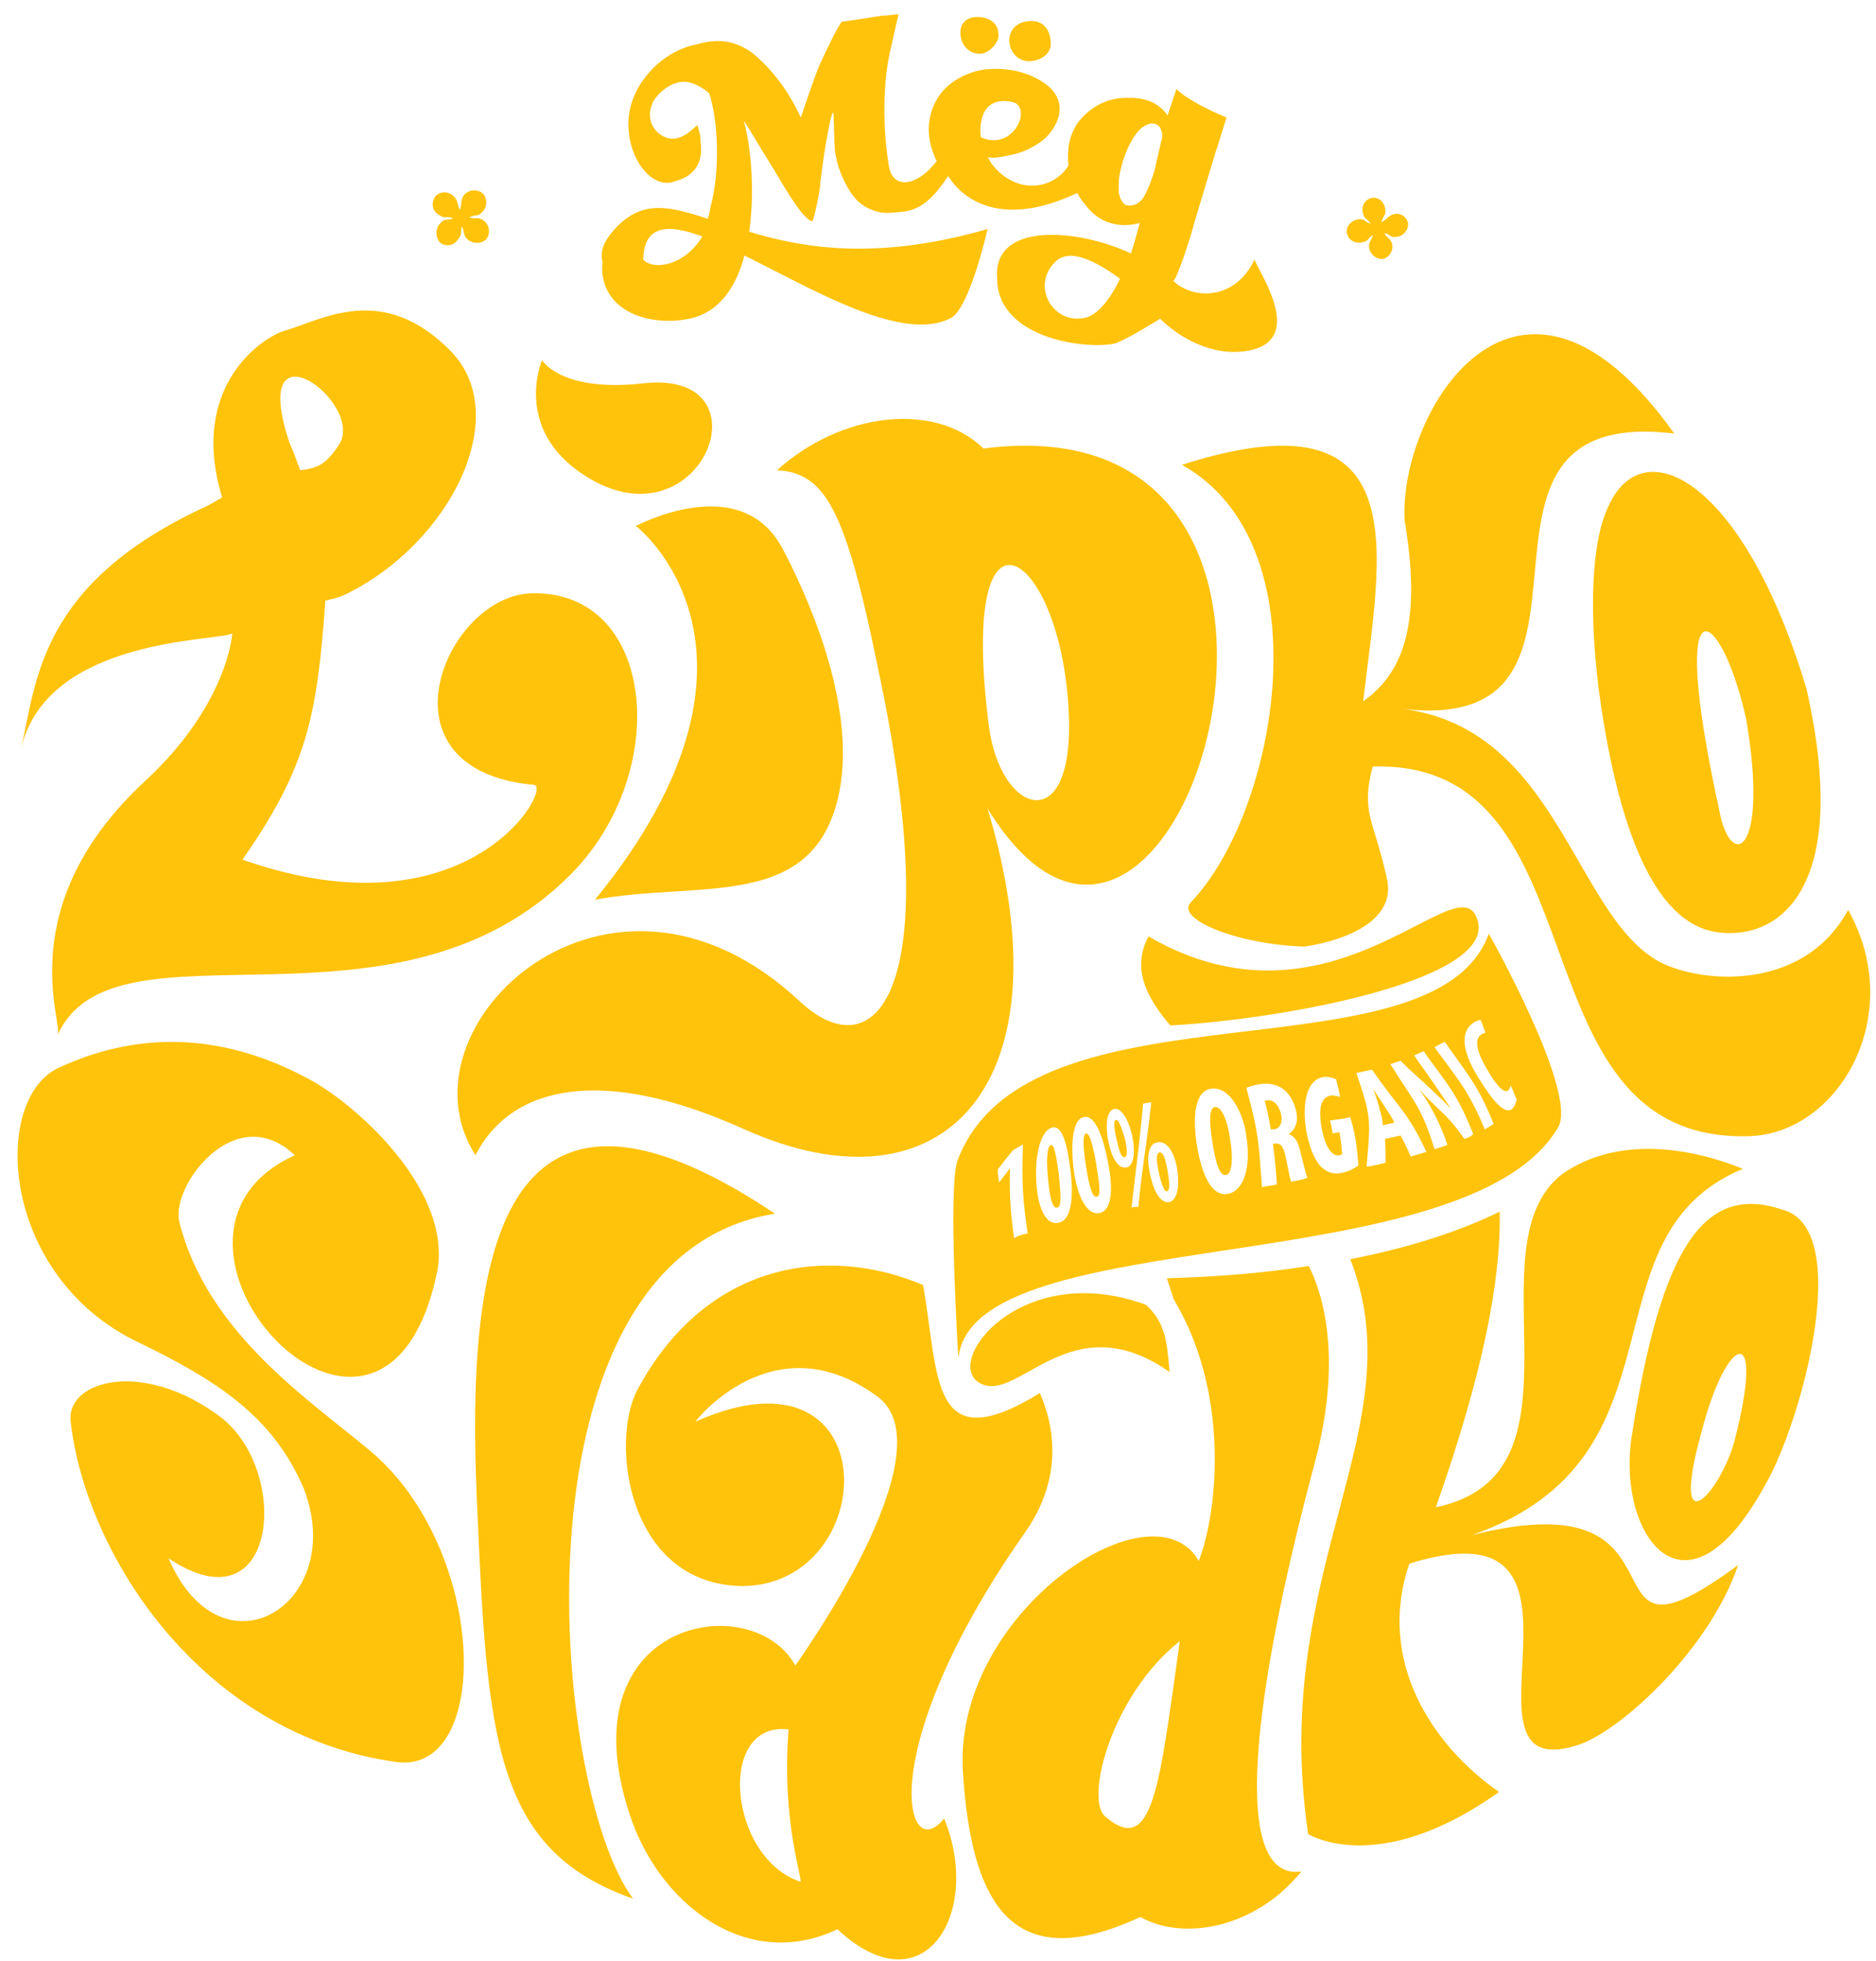 <?xml version="1.0" encoding="utf-8"?>
<!-- Generator: Adobe Illustrator 22.0.1, SVG Export Plug-In . SVG Version: 6.00 Build 0)  -->
<svg version="1.1" id="Layer_1" xmlns="http://www.w3.org/2000/svg" xmlns:xlink="http://www.w3.org/1999/xlink" x="0px" y="0px"
	 viewBox="0 0 276.2 288.6" style="enable-background:new 0 0 276.2 288.6;" xml:space="preserve">
<style type="text/css">
	.st0{fill:#FFC30C;}
</style>
<g>
	<path class="st0" d="M236.9,74.3c-2.9,5.7-3.1,18.3-0.8,32c4.1,24.6,11.2,29.8,16.2,30.8c8.9,1.6,20.5-5.3,13.7-35.6
		C256.9,70.9,242.1,63.1,236.9,74.3z M257.1,105.9c3.4,20.1-2.4,22.3-4,13.2C245.3,83.5,253.5,89.5,257.1,105.9z"/>
	<path class="st0" d="M109.4,166.1c29.7,13.4,48.2-6.7,36-47.1c27.8,45,59.8-60.8-0.6-53c-7.2-7-21-5.3-30.4,3.2
		c7.1,0.4,10.1,5.7,14.9,29.3c10.2,47.8-0.5,59.1-11.5,48.9c-28.2-26.4-59.9,3.7-47.8,22.6C75.2,159.8,88.5,156.7,109.4,166.1z
		 M157.4,106.5c0.2,16.6-10.1,13.2-11.8,0.4C140.8,69.6,157,81.5,157.4,106.5z"/>
	<path class="st0" d="M87.3,70.7c16.4,9.1,25.9-16.3,7.5-14.3c-12.2,1.4-15-3.4-15-3.4S75.1,63.9,87.3,70.7z"/>
	<path class="st0" d="M123.6,116.4c2.6-13.6-5.6-30.4-8.4-35.7c-6.2-11.6-21.5-3.3-21.6-3.3c-0.4-0.4,24.1,18.1-6,55
		C103.1,129.5,120.1,134.3,123.6,116.4z"/>
	<path class="st0" d="M114.1,178.6c-41.4-27.7-45.4,7.9-43.9,41.9c1.5,35.1,2.4,51.7,23,58.9C80.9,262.9,74.5,184.9,114.1,178.6z"/>
	<path class="st0" d="M262.4,178c-11.3-3.8-17.8,5-22.2,33.6c-2.1,14.2,7.9,28.7,19.8,6.7C265.1,209.5,273.1,180.8,262.4,178z
		 M255.3,212.3c-2.3,7.8-9.6,15.5-4.7-1.9C254.2,196.5,260.1,193.9,255.3,212.3z"/>
	<path class="st0" d="M54.5,213.5c-8.8-7.4-24-17.3-28.1-33.7c-1.3-5.2,8.2-18.1,17-9.8c-26.6,12.1,12.5,54.8,20.8,17.9
		c3.1-12.4-12.1-25.7-18.9-29.2c-13.8-7.4-26.2-6.4-36.6-1.6c-10,4.5-8.8,30.6,11.6,40.4c11.8,5.7,19.9,11,24.4,21.5
		c6.6,16.9-12,28.6-19.9,10.3c15.9,10.7,18.1-12.4,7.9-20.6c-11.5-8.8-23-5.6-22.3,0.5c2.2,19.4,19.1,46.1,48,50.1
		C72.5,261.1,71.8,228,54.5,213.5z"/>
	<path class="st0" d="M34.2,93.2c0,0-0.6,10.4-12.8,21.7C1.6,133.2,9.3,150.4,8.5,152.3c8.2-18.4,49.7,2.5,75.6-23.7
		c14.9-15.1,12.4-41.7-5.8-41.3c-12.7,0.3-23.6,26,0.3,28.2c2.9,0.2-9.4,22.8-42.9,11c9.5-13.6,11-21.1,12.2-38.1
		c1.1-0.3,1.8-0.4,2.9-0.9c15.5-7.5,25-26.5,15.4-36c-10-10-18.8-4.4-24.4-2.8c-3,0.9-14.1,8-9.1,24.5c-0.7,0.4-1.5,0.9-2.3,1.3
		C5.8,85.8,5.4,100.1,3.1,110.2C6.9,93.6,32.6,94.4,34.2,93.2z M50,65.3c-2.1,3.3-3.5,3.6-5.8,3.9c-0.5-1.4-1-2.7-1.6-4.1
		C36.5,46.7,53.6,59.1,50,65.3z"/>
	<path class="st0" d="M272.1,133.9c-6.8,12.5-22.6,10.7-28.2,7.4c-12.2-7.2-14.8-34.3-37.6-37c35.5,4.2,3.6-44.9,40.2-40.5
		c-23.1-32.4-40.6-3.1-39.7,12.8c2.5,14.8,0,22.3-6.1,26.6c2.5-21.6,8.4-46-26.7-34.8c21.2,11.8,14.1,51.1,1.3,64.4
		c-2.3,2.4,6.8,6.2,16.8,6.5c7-1.1,13.7-4.3,12-10.4c-1.8-8.2-3.8-9.3-2-16.1c34.7-1,19.9,55.3,55.3,54.4
		C270.7,166.9,280.8,149.4,272.1,133.9z"/>
	<path class="st0" d="M216.7,225.9c32.7-11.4,15.8-43.9,39.9-53.9c0,0.1-15.2-7.1-26.5,0.7c-13.9,10.5,5,44.2-18.7,49.1
		c6.9-19.6,9.6-33.3,9.4-43.5c-5.9,2.9-13.3,5.3-22,7c9.7,24.8-12,45.6-6.2,84.6c0.2,0.1,10.4,6.4,28.1-6.2
		c-9.8-6.8-18.1-19.3-13.2-33.6c31.9-9.9,4.4,33.6,25.1,26.6c6.4-2.3,19.2-14.2,23.3-26.4C231.1,248.6,251.5,217.1,216.7,225.9z"/>
	<path class="st0" d="M150.5,226.1c5.2-7,5.5-14.5,2.6-21.1c-16.3,10-14.8-2.5-17.2-15.9c-13.9-5.9-31.9-3.6-42.1,15.5
		c-4,7.7-1.4,28.5,15.4,28.8c20.6,0,21.7-36.9-6.8-24.2c-0.1,0,11.6-15,26.9-3.6c10.4,8-11.7,38.7-12.2,39.5
		c-6.3-11.5-33.9-6.9-24.4,21.9c4.4,13.4,17.4,23.2,30.6,16.9c12.7,11.9,21.4-2.4,15.7-16.3C133.4,274.7,128.4,257.9,150.5,226.1z
		 M117.8,276.9c-10.6-3.6-12.3-23.7-1.7-22.4C115,268.3,118.4,277.1,117.8,276.9z"/>
	<path class="st0" d="M193.4,215.9c3.3-11.9,2.9-22.2-0.7-29.6c-6.4,1-13.3,1.6-20.9,1.8c0,0,0.4,1.2,1,3.1
		c8.2,13.6,6.6,30.9,3.7,38.5c-6.9-12-36.6,7.9-34.7,31.5c1.4,21.3,8.8,28.9,26.1,20.9c6.2,3.5,16.8,1.8,23.7-6.7
		C181.1,276.9,184.4,249.7,193.4,215.9z M162.7,267.3c-3-2.6,1-17.9,11-25.8C170.7,262.7,169.8,273.4,162.7,267.3z"/>
	<path class="st0" d="M164.3,164.8c-0.4,0.1-0.3,1.2,0.1,2.9c0.4,1.8,0.7,2.7,1.2,2.6c0.4-0.1,0.4-1.1,0-2.8
		C165.1,165.9,164.7,164.7,164.3,164.8z"/>
	<path class="st0" d="M159.9,166.8c-0.5,0.1-0.5,1.8,0,4.9c0.5,3.2,1,4.6,1.6,4.4c0.6-0.1,0.4-1.7-0.1-4.8
		C160.9,168.4,160.4,166.7,159.9,166.8z"/>
	<path class="st0" d="M229.4,165.9c3-5.1-10.2-28.5-10.2-28.5c-8.1,22.2-67.7,5.8-78.2,33.3c-1.5,3.8,0.1,29.2,0.1,29.2
		C143.1,179.5,215.8,189,229.4,165.9z M149.3,182.2c-0.5-3.7-0.7-5.9-0.6-10.3l0,0c-0.6,0.8-0.9,1.2-1.6,2.1
		c-0.1-0.8-0.2-1.1-0.2-1.9c0.9-1.2,1.3-1.7,2.2-2.8c0.6-0.4,0.9-0.5,1.5-0.9c-0.2,5.5,0,8.4,0.7,13.1
		C150.4,181.7,150,181.8,149.3,182.2z M156,179.9c-2,0.6-3.2-2.2-3.4-5.7c-0.3-3.9,0.5-7.5,2.1-8.2c1.8-0.8,2.5,3,2.9,6.2
		C158.2,177.2,157.4,179.5,156,179.9z M161.9,178.5c-2,0.4-3.3-2.7-3.8-6.2c-0.5-3.9-0.2-7.5,1.4-7.9c1.8-0.5,3,3.3,3.6,6.5
		C164.1,175.8,163.4,178.2,161.9,178.5z M165.8,171.8c-1.3,0.2-2.2-1.7-2.6-3.8c-0.5-2.3-0.3-4.5,0.8-4.8c1.2-0.3,2.3,2,2.7,4
		C167.3,170.2,166.7,171.7,165.8,171.8z M166.6,177.7c0.7-6.3,1.1-8.7,1.7-15.3c0.5-0.1,0.7-0.1,1.2-0.2c-0.7,6.6-1.3,9.1-1.9,15.4
		C167.1,177.6,167,177.6,166.6,177.7z M172.1,176.9c-1.4,0.2-2.4-2.1-2.8-4.2c-0.5-2.3-0.3-4.4,1.1-4.6c1.6-0.3,2.6,1.9,2.9,3.9
		C173.8,175,173.1,176.8,172.1,176.9z M180.7,175.7c-2.5,0.4-3.9-3.4-4.5-7.3c-0.6-3.9-0.4-7.9,2.2-8.2c2.8-0.3,4.7,3.8,5.1,7
		C184.3,172.4,182.8,175.4,180.7,175.7z M190.1,173.9c-0.2-0.5-0.5-2.1-0.8-3.6c-0.4-1.8-0.8-2.1-1.6-2l-0.3,0
		c0.3,2.2,0.4,3.2,0.6,6c-0.9,0.2-1.3,0.2-2.2,0.4c-0.5-6.8-0.5-8-2.3-14.6c0.6-0.3,1.5-0.5,2.3-0.6c1.2-0.1,2.3,0.1,3.3,0.9
		c0.9,0.8,1.4,1.8,1.7,3c0.4,1.5,0,2.8-1.1,3.5l0,0c0.8,0.2,1.4,1,1.7,2.4c0.4,1.5,0.8,3.4,1.1,4C191.5,173.7,191,173.7,190.1,173.9
		z M197.5,172.6c-1.3,0.3-2.3-0.2-3.1-1c-1-1.1-1.7-3.1-2.1-5.3c-0.7-4.6,0.4-7.5,2.5-7.8c0.8-0.1,1.4,0.1,1.9,0.3
		c0.3,1.1,0.4,1.6,0.6,2.6c-0.4-0.1-0.8-0.2-1.3-0.2c-1.4,0.2-2,1.6-1.4,4.9c0.6,3,1.6,4.1,2.6,3.9c0.2,0,0.3-0.1,0.4-0.2
		c-0.1-1.4-0.2-2-0.4-3.2c-0.4,0.1-0.6,0.1-1,0.2c-0.1-0.8-0.2-1.2-0.4-1.9c1.2-0.2,1.7-0.2,3-0.5c0.7,2.5,0.9,3.5,1.2,7.1
		C199.5,171.9,198.3,172.5,197.5,172.6z M207.7,170.2c-0.6-1.4-0.9-2-1.5-3.1c-0.9,0.2-1.3,0.3-2.3,0.5c0.1,1.2,0.1,1.9,0.1,3.5
		c-1.1,0.3-1.6,0.4-2.8,0.6c0.6-7,0.7-7.3-1.5-13.8c0.9-0.2,1.4-0.3,2.3-0.5c4,5.8,5.2,6.1,8,12.1
		C209.1,169.8,208.6,169.9,207.7,170.2z M215.6,167.6c-1.4-2-2.2-2.9-3.8-4.4c-0.9-0.9-2.2-2.1-3-3.1l0,0c0.8,1.1,1.9,2.7,3.1,5.3
		c0.5,1.2,0.8,1.8,1.2,3.1c-0.7,0.2-1.1,0.4-1.9,0.6c-1.9-6.2-3-6.9-6.5-12.5c0.6-0.2,0.9-0.3,1.5-0.5c1.9,1.9,2.8,2.6,4.5,4.2
		c0.8,0.8,2.2,2,3,3l0,0c-0.8-1.3-2.1-3.1-3.6-5.3c-0.7-1-1.1-1.5-1.9-2.7c0.6-0.2,0.8-0.4,1.4-0.6c3.5,4.9,5,6.3,7.3,12.2
		C216.6,167.2,216.3,167.4,215.6,167.6z M218.6,166.2c-2.4-5.8-4-7.4-7.4-12.1c0.6-0.3,0.9-0.5,1.5-0.8c3.2,4.6,4.9,6.3,7.2,12.1
		C219.4,165.7,219.1,165.9,218.6,166.2z M222.8,163c-1.1,1.4-3.1-1.1-5.2-4.5c-2.7-4.4-2.3-6.8-0.8-7.9c0.5-0.4,1-0.5,1.2-0.5
		c0.3,0.7,0.4,1.1,0.7,1.9c-0.2,0-0.4,0.1-0.7,0.3c-0.8,0.6-0.8,2.1,0.9,5c1.6,2.8,2.7,3.7,3.2,3.1c0.2-0.2,0.3-0.5,0.3-0.7
		c0.4,0.8,0.5,1.2,0.9,2.1C223.2,162.2,223.1,162.6,222.8,163z"/>
	<path class="st0" d="M154.7,168.5c-0.5,0.2-0.7,1.9-0.4,5c0.3,3.1,0.7,4.4,1.4,4.2c0.6-0.2,0.5-1.7,0.2-4.8
		C155.5,170,155.2,168.3,154.7,168.5z"/>
	<path class="st0" d="M203.6,165.6c0.7-0.2,1-0.2,1.7-0.4c-0.5-1-0.8-1.4-1.4-2.3c-0.4-0.7-1.2-1.8-1.7-2.6l0,0
		c0.3,0.9,0.8,2.2,0.9,2.9C203.4,164.1,203.5,164.6,203.6,165.6z"/>
	<path class="st0" d="M170.7,169.6c-0.5,0.1-0.5,1.1-0.1,2.9c0.4,1.8,0.8,2.9,1.2,2.8c0.5-0.1,0.4-1.2,0.1-3
		C171.6,170.6,171.3,169.5,170.7,169.6z"/>
	<path class="st0" d="M178.9,162.9c-0.9,0.1-0.9,2.1-0.4,5.2c0.5,3.2,1.1,5,2,4.8c0.9-0.1,1.1-2.5,0.6-5.3
		C180.8,165.2,179.9,162.8,178.9,162.9z"/>
	<path class="st0" d="M186.7,161.9c-0.2,0-0.4,0.1-0.5,0.1c0.5,1.8,0.6,2.6,0.9,4.2c0.2,0,0.2,0,0.4,0c1-0.1,1.4-1.1,1.1-2.3
		C188.3,162.8,187.7,161.9,186.7,161.9z"/>
	<path class="st0" d="M144.2,203.5c5.6,3.3,13.3-11.9,28-1.6c-0.4-4-0.4-7.1-3.5-9.9C150.3,185.3,138.8,200.4,144.2,203.5z"/>
	<path class="st0" d="M169.1,137.8c-2.5,4.6-0.4,8.9,3.2,13.1c17-0.9,49.9-7,44.9-16.3C213.7,128.2,195.3,153,169.1,137.8z"/>
	<path class="st0" d="M66.7,32.1c-0.9,0.5-1.1-0.2-2,0.9c-0.6,0.7-0.6,2,0.1,2.7c0.7,0.6,1.9,0.5,2.5-0.3c0.9-1.1,0.4-1,0.7-2.1
		c0.5,1,0.1,1.3,0.9,2c0.8,0.6,2,0.6,2.7-0.1c0.6-0.8,0.5-1.9-0.2-2.6c-0.9-0.8-1.3-0.3-2.3-0.6c1.1-0.6,1.1,0.1,2.1-1
		c0.6-0.8,0.5-2-0.2-2.6c-0.8-0.6-1.9-0.5-2.6,0.2c-0.7,0.8-0.3,1.3-0.7,2.3c-0.5-1-0.1-1.3-1.1-2.2c-0.8-0.6-1.9-0.5-2.5,0.2
		c-0.6,0.8-0.5,1.9,0.2,2.5C65.6,32.4,65.5,31.7,66.7,32.1z"/>
	<path class="st0" d="M200.3,35.7c1.3-0.2,0.9-0.5,1.8-1.1c-0.2,1-0.7,0.9-0.5,2c0.2,0.9,1.1,1.6,2,1.5c0.9-0.2,1.5-1.1,1.4-2
		c-0.2-1.1-0.7-0.9-1.2-1.8c1.1,0.2,0.7,0.8,2.1,0.5c0.9-0.2,1.5-1.1,1.4-2c-0.2-0.9-1.1-1.5-2-1.3c-0.9,0.2-1,0.7-1.9,1.2
		c0.2-1,0.8-1,0.5-2.2c-0.2-0.9-1-1.5-1.9-1.4c-0.9,0.2-1.5,1-1.4,1.9c0.2,1.4,0.6,1,1.2,1.9c-1-0.2-0.7-0.8-2-0.6
		c-0.9,0.2-1.7,1.1-1.5,2C198.5,35.3,199.4,35.8,200.3,35.7z"/>
	<path class="st0" d="M101.5,46.9c4.4-0.9,6.9-4.7,8.1-9.3c10.3,5.1,23.3,12.9,30.4,9.2c2.8-1.5,5.4-13.1,5.4-13.1
		c-16.3,4.7-27.2,2.8-35.1,0.4c0.9-6.2,0.2-12.9-0.8-16.3c0.5,0.6,1.8,2.9,3.6,5.8c1.9,3,4.8,8.5,6.5,9c0.1,0,1.1-3.9,1.2-5.9
		c0.6-5.3,1.8-11.4,1.9-9.9c0.1,1.4,0.1,3.7,0.2,5.1c0.3,3.2,2.1,6.5,3.4,7.7c1.3,1.2,3.2,1.9,4.9,1.7c2.5-0.2,4.8,0.1,8.4-5.4
		c0.1,0.1,4.8,9.2,19,2.5c0.4,0.8,0.9,1.4,1.4,2c3.1,3.9,7.5,2.5,7.8,2.4c-0.3,1.1-0.7,2.7-1.3,4.5c-7.6-3.6-20.3-4.8-19.7,3.6
		c0,9.3,14,10.6,17.5,9.6c1.9-0.7,6.5-3.6,6.5-3.6c2.6,2.6,7.6,5.7,13,4.7c8.4-1.6,1.8-11.1,0.9-13.4c-2.9,6.1-9.1,5.9-12,3.1
		c0.4,0.4,2.7-6.7,3.1-8.4c0.5-1.7,2.6-8.6,3.1-10.3c0.6-1.7,1.1-3.6,1.7-5.3c-2.9-1.2-6-2.8-7.4-4.2c-0.1,0.3-1.2,3.6-1.3,3.9
		c-1.9-2.9-5.6-2.6-5.7-2.6c-2.5-0.1-4.7,0.8-6.6,2.6c-1.9,1.9-2.6,4.3-2.3,7.3c0,0.2-1.9,3.3-5.9,3c-2.8-0.2-5.3-2.5-6-4.3
		c0.2,0.6,3.5-0.2,4.3-0.4c1.4-0.4,2.7-1.1,3.9-2c1.2-1,4.1-4.5,1.1-7.6c-0.8-0.8-4-3.3-9.5-2.8c-2,0.2-7.6,1.7-8.4,7.8
		c-0.4,2.9,1.1,5.7,1.1,5.7c-2.6,3.5-6.3,4.4-7,0.9c0,0-1.7-8.9,0.2-17.3c0.3-1.2,0.9-4.1,1.2-5.2c-0.5,0-1.6,0.2-2.2,0.2
		c-0.5,0-5.1,0.8-6.2,0.9c-0.5,0.8-0.9,1.5-1.3,2.3c-0.4,0.8-2.1,4.3-2.2,4.7c-0.5,1.2-2.1,5.9-2.5,7.1c-1.6-3.5-3.7-6.4-6.3-8.8
		c-2.6-2.4-5.6-3-8.9-2c-0.3,0.1-4.7,0.6-8.1,5.4c-1.4,2-2.4,4.7-2,7.7c0.5,4.7,3.8,8.2,6.7,7.1c1-0.3,4.2-1.1,3.9-5.3l-0.1-1.1V20
		l-0.4-1.6c-0.4,0.2-2,2.2-3.9,2c-1.6-0.1-4.1-2.1-2.7-5.3c0.5-1.1,3.2-4.1,6.2-2.7c0.7,0.3,1.4,0.7,2.1,1.3
		c1.3,3.8,1.7,11.3,0.2,16.8c-0.1,0.6-0.2,1.1-0.4,1.7c-6-2-10.1-2.9-14.2,2.1c-1.4,1.7-1.6,3.1-1.3,4.2
		C88,45.5,95.2,48.2,101.5,46.9z M159.6,46.8c-4.7,0.9-7.9-4.9-4.1-8.4c2.2-1.9,5.9,0.1,9.4,2.6C163.5,44,161.5,46.5,159.6,46.8z
		 M164.8,25.9c0.1-0.7,0.3-1.4,0.5-2.1c0.3-1,0.7-2,1.2-2.9c0.5-0.9,1-1.6,1.6-2.1c0.3-0.2,0.6-0.4,0.9-0.5c0.3-0.1,0.6-0.2,0.8-0.1
		l0.2,0l0.2,0.1l0.1,0l0.1,0.1c0.2,0.1,0.4,0.3,0.5,0.6c0.1,0.2,0.2,0.5,0.2,0.7l0,0.3l0,0.3c-0.2,0.6-0.3,1.3-0.5,2.1
		c-0.2,0.8-0.4,1.7-0.6,2.6c-0.4,1.4-0.9,2.7-1.5,3.8c-0.6,1.1-1.5,1.6-2.6,1.4c-0.2,0-0.3-0.1-0.5-0.3c-0.1-0.1-0.2-0.3-0.4-0.6
		c-0.1-0.2-0.1-0.4-0.2-0.6c-0.1-0.3-0.1-0.5-0.1-0.7C164.7,27.2,164.7,26.6,164.8,25.9z M149,15c3.1,0.6,0.3,7.4-4.6,5.2
		C144.4,20.2,143.5,13.9,149,15z M103.4,34.8c-2.5,4.2-7.1,5.1-8.7,3.4C94.8,33.1,98.3,32.9,103.4,34.8z"/>
	<path class="st0" d="M144.2,7.9c1.2,0.1,2.7-1.4,2.8-2.5c0.1-1.5-0.7-2.7-2.8-2.9c-2-0.1-2.9,1-2.8,2.5
		C141.5,6.6,142.6,7.9,144.2,7.9z"/>
	<path class="st0" d="M151.3,9c1.6,0.1,3.4-0.9,3.4-2.5c0-1.5-0.6-3.3-2.7-3.4c-2.2-0.1-3.4,1.3-3.4,2.8
		C148.6,7.5,149.7,8.9,151.3,9z"/>
</g>
</svg>
